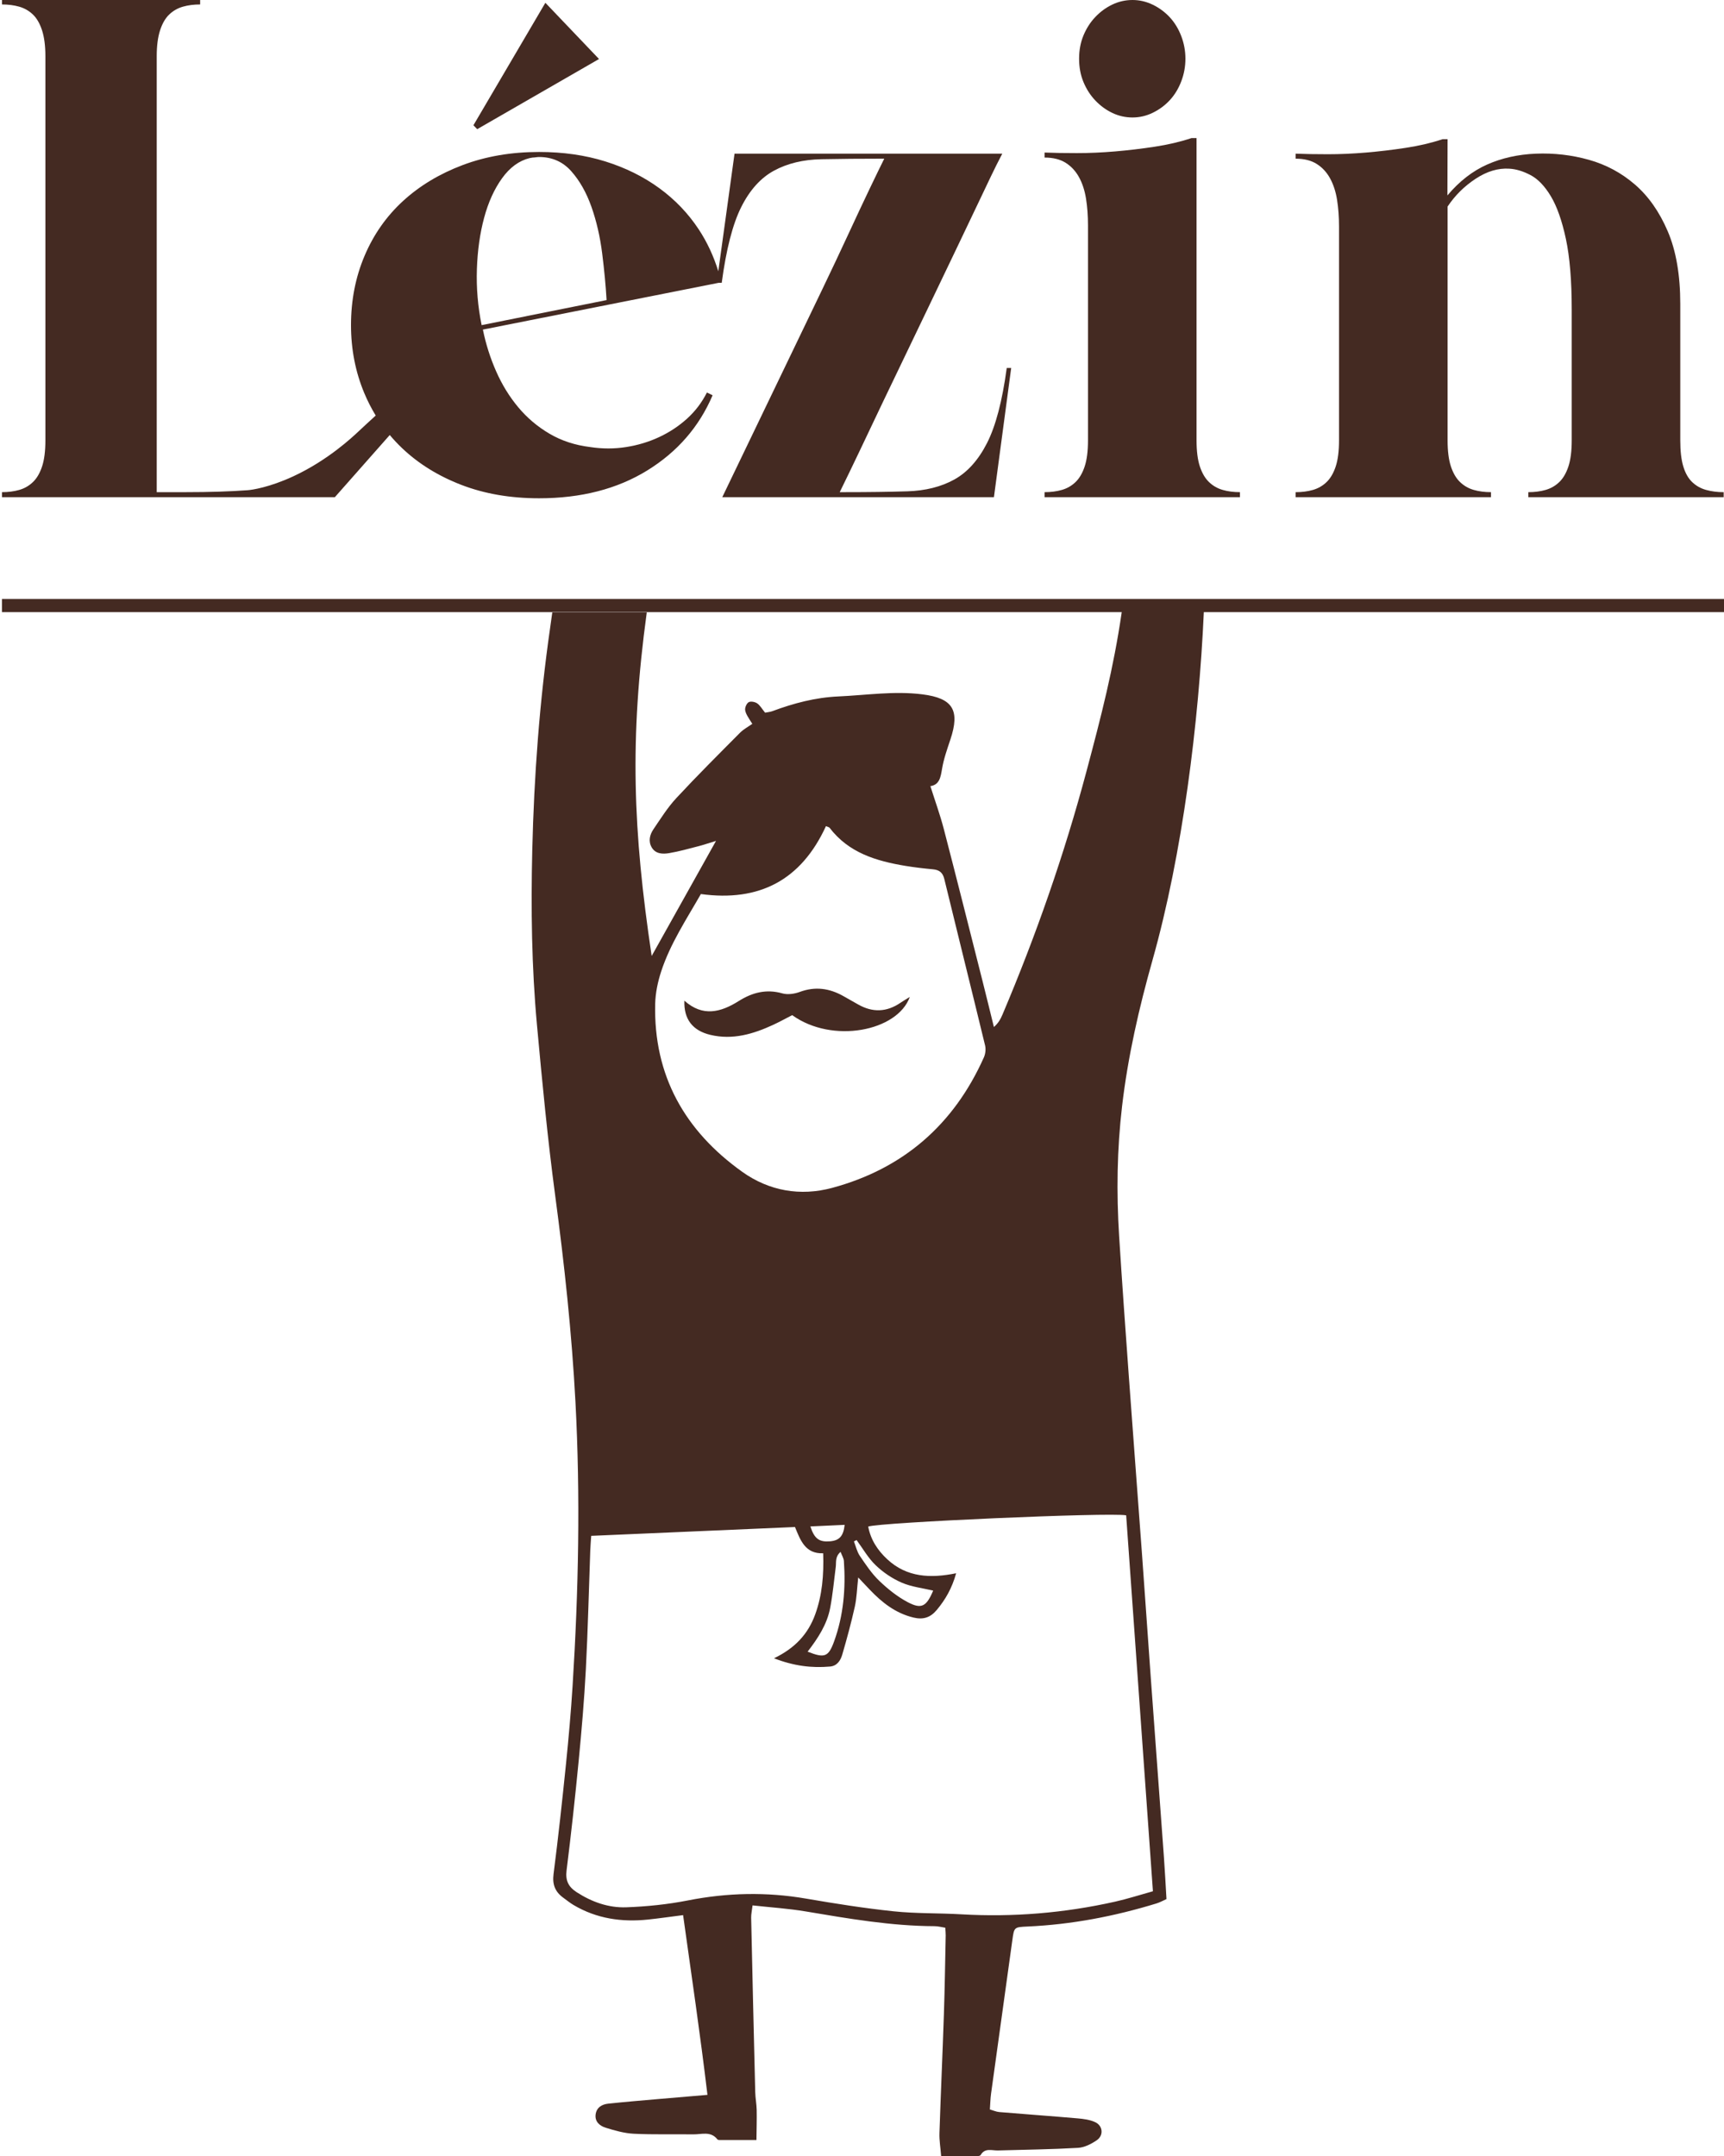 <?xml version="1.0" encoding="UTF-8"?>
<svg xmlns="http://www.w3.org/2000/svg" version="1.1" viewBox="0 0 328.125 410.34">
  <defs>
    <style>
      .st0 {fill:#442a22;}
    </style>
  </defs>
  <path class="st0" d="M74.181,82.784c.734.871,1.515,1.708,2.352,2.503,3.123,2.967,6.886,5.297,11.29,6.993,4.403,1.695,9.327,2.542,14.774,2.542,8.006,0,14.873-1.764,20.599-5.297,5.724-3.531,9.868-8.299,12.432-14.303l-1.081-.53c-.961,1.907-2.222,3.567-3.784,4.98-1.562,1.414-3.324,2.579-5.285,3.496-1.963.919-4.065,1.555-6.306,1.907-2.243.354-4.525.354-6.846,0-2.883-.352-5.465-1.2-7.747-2.543-2.282-1.341-4.264-3.019-5.945-5.032-1.682-2.013-3.083-4.291-4.204-6.833-1.122-2.543-1.963-5.191-2.522-7.946l44.868-8.9h.589c.847-6.357,2.082-11.159,3.708-14.409,1.624-3.248,3.708-5.562,6.251-6.94,2.542-1.377,5.544-2.101,9.005-2.172,3.46-.07,7.451-.106,11.972-.106-.636,1.272-1.555,3.162-2.755,5.668-1.202,2.508-2.561,5.403-4.079,8.688-1.52,3.284-3.178,6.799-4.979,10.542-1.801,3.745-3.585,7.453-5.35,11.124-4.169,8.688-8.724,18.153-13.667,28.394h51.702l3.284-24.58h-.847c-.848,6.287-2.102,11.055-3.761,14.303-1.66,3.249-3.745,5.562-6.251,6.939-2.508,1.377-5.474,2.119-8.899,2.225-3.427.106-7.363.159-11.813.159h-1.06c.212-.424.847-1.73,1.906-3.92,1.06-2.189,2.366-4.927,3.921-8.211,1.553-3.284,3.284-6.903,5.191-10.86,1.907-3.955,3.814-7.928,5.721-11.919,1.907-3.99,3.725-7.787,5.457-11.389,1.73-3.602,3.195-6.675,4.397-9.218.706-1.483,1.412-2.966,2.119-4.45.706-1.483,1.447-2.967,2.225-4.45h-50.961l-3.087,22.38c-.886-2.86-2.116-5.524-3.729-7.972-2.002-3.036-4.504-5.65-7.507-7.84-3.003-2.189-6.426-3.884-10.269-5.086-3.844-1.2-8.048-1.801-12.612-1.801-5.285,0-10.131.831-14.534,2.49-4.404,1.661-8.188,3.938-11.35,6.834-3.164,2.897-5.606,6.375-7.327,10.436-1.723,4.062-2.582,8.459-2.582,13.19,0,4.592.841,8.9,2.522,12.926.627,1.501,1.355,2.928,2.182,4.281-1.142,1.036-2.223,2.032-3.244,2.991-1.181,1.109-5.854,5.521-12.426,8.567-4.592,2.128-7.877,2.589-8.688,2.649-3.356.248-7.257.371-11.707.371h-5.615V10.701c0-1.977.212-3.619.636-4.927.424-1.306,1.006-2.313,1.748-3.019.742-.705,1.606-1.2,2.596-1.483.988-.281,2.082-.424,3.284-.424V0H.376v.848c1.2,0,2.294.142,3.284.424.988.283,1.854.778,2.596,1.483.742.707,1.324,1.713,1.748,3.019.424,1.308.636,2.95.636,4.927v73.104c0,2.049-.212,3.708-.636,4.979-.424,1.271-1.006,2.261-1.748,2.967-.742.707-1.607,1.202-2.596,1.483-.99.283-2.084.424-3.284.424v.954h63.357c3.483-3.942,6.966-7.884,10.449-11.827ZM90.766,51.226c.12-3.566.58-6.834,1.381-9.8.8-2.967,1.94-5.473,3.423-7.523,1.481-2.048,3.223-3.319,5.225-3.814l.601-.106c.16,0,.36-.017.601-.053.24-.034.439-.053.601-.053,2.481,0,4.523.9,6.126,2.701,1.601,1.801,2.883,4.063,3.843,6.781.961,2.72,1.64,5.668,2.042,8.846.4,3.178.679,6.145.841,8.9l-23.782,4.768c-.721-3.531-1.021-7.08-.901-10.648Z"/>
  <polygon class="st0" points="114.008 11.231 103.799 .53 90.106 23.838 90.827 24.58 114.008 11.231"/>
  <path class="st0" d="M208.507,19.162c.954.993,2.03,1.775,3.232,2.342,1.2.568,2.471.851,3.814.851s2.63-.301,3.867-.904c1.235-.603,2.313-1.402,3.232-2.396.917-.993,1.642-2.183,2.172-3.567.53-1.384.795-2.821.795-4.311s-.265-2.927-.795-4.311c-.53-1.384-1.255-2.572-2.172-3.566-.919-.993-1.996-1.793-3.232-2.396C218.183.303,216.894,0,215.553,0s-2.614.285-3.814.853c-1.202.568-2.278,1.348-3.232,2.341-.953.993-1.713,2.165-2.278,3.513-.566,1.349-.848,2.839-.848,4.471s.281,3.124.848,4.471c.564,1.349,1.324,2.519,2.278,3.513Z"/>
  <path class="st0" d="M236.001,93.657c-1.202,0-2.296-.141-3.285-.424-.99-.281-1.854-.776-2.596-1.483-.742-.705-1.324-1.695-1.749-2.967-.424-1.271-.635-2.93-.635-4.979V26.275h-.954c-2.119.707-4.45,1.255-6.992,1.642-2.543.389-5.069.688-7.576.901-2.508.212-4.926.318-7.257.318s-4.381-.034-6.145-.106v.954c1.624,0,2.967.336,4.026,1.006,1.059.672,1.907,1.589,2.542,2.755.636,1.165,1.076,2.526,1.324,4.079.247,1.554.371,3.249.371,5.085v40.896c0,2.049-.212,3.708-.636,4.979-.424,1.271-1.006,2.261-1.748,2.967-.742.707-1.608,1.202-2.596,1.483-.99.283-2.084.424-3.285.424v.954h37.188v-.954Z"/>
  <path class="st0" d="M283.782,93.657c-1.202,0-2.296-.141-3.285-.424-.99-.281-1.854-.776-2.596-1.483-.741-.705-1.324-1.695-1.749-2.967-.423-1.271-.635-2.93-.635-4.979v-44.498c1.412-2.119,3.195-3.884,5.35-5.297,2.153-1.412,4.29-2.048,6.409-1.907,1.272.071,2.613.477,4.026,1.219,1.412.741,2.702,2.084,3.867,4.026,1.165,1.944,2.119,4.645,2.86,8.105.741,3.462,1.113,7.946,1.113,13.456v24.898c0,2.049-.212,3.708-.636,4.979-.424,1.271-1.006,2.261-1.748,2.967-.742.707-1.608,1.202-2.596,1.483-.99.283-2.084.424-3.284.424v.954h37.187v-.954c-1.202,0-2.314-.141-3.337-.424-1.025-.281-1.907-.776-2.649-1.483-.741-.705-1.308-1.695-1.695-2.967-.389-1.271-.582-2.93-.582-4.979v-25.957c0-5.509-.795-10.118-2.381-13.826-1.586-3.708-3.667-6.675-6.241-8.9-2.574-2.225-5.501-3.796-8.779-4.715-3.279-.917-6.646-1.306-10.102-1.165-3.385.142-6.471.831-9.255,2.066-2.785,1.237-5.306,3.197-7.562,5.88l.033-10.701h-.954c-2.119.707-4.45,1.255-6.992,1.642-2.543.389-5.069.689-7.576.901-2.508.212-4.926.318-7.257.318s-4.381-.035-6.145-.106v.953c1.624,0,2.967.336,4.026,1.007,1.06.672,1.907,1.589,2.542,2.755.636,1.165,1.076,2.526,1.324,4.079.247,1.554.371,3.25.371,5.086v40.684c0,2.049-.212,3.708-.636,4.979-.424,1.271-1.006,2.261-1.748,2.967-.741.707-1.608,1.202-2.596,1.483-.991.283-2.084.424-3.285.424v.954h37.188v-.954Z"/>
  <path class="st0" d="M219.356,182.697c5.71-20.208,8.815-45.202,9.765-66.206h99.004v-2.508H.37v2.508h213.126c-1.551,10.689-3.933,19.895-6.72,30.333-4.215,15.783-9.584,31.169-15.958,46.208-.359.848-.79,1.666-1.651,2.406-.731-2.956-1.448-5.916-2.196-8.869-2.432-9.602-4.842-19.21-7.335-28.796-.703-2.702-1.663-5.337-2.558-8.171,1.732-.253,1.951-1.695,2.224-3.315.317-1.88.966-3.713,1.574-5.532,1.88-5.62.482-7.891-5.327-8.621-5.362-.673-10.685.16-16.021.401-4.322.195-8.478,1.288-12.525,2.8-.399.149-.842.18-1.385.29-.601-.736-.958-1.403-1.513-1.779-.421-.285-1.231-.438-1.614-.215-.4.233-.74,1.026-.666,1.506.113.737.603,1.416,1.36,2.61-.782.557-1.664,1.016-2.331,1.688-4.08,4.108-8.186,8.195-12.124,12.436-1.657,1.784-2.974,3.896-4.353,5.922-.715,1.05-1.025,2.311-.328,3.487.739,1.246,2.1,1.271,3.299,1.072,1.893-.315,3.751-.851,5.615-1.326.901-.23,1.783-.536,3.314-1.004-4.285,7.664-8.266,14.783-12.246,21.902-3.572-23.871-4.22-41.338-.933-65.385h-17.982c-.505,3.608-.401,2.867-.401,2.867-2.031,14.092-3.076,28.267-3.413,42.492-.262,11.065-.115,22.134.897,33.159.994,10.832,2.026,21.67,3.467,32.449,1.746,13.058,3.16,26.138,3.858,39.289.954,17.995.585,35.985-.541,53.961-.313,4.992-.754,9.978-1.262,14.954-.712,6.983-1.47,13.964-2.366,20.925-.258,2.008.315,3.393,1.865,4.513.64.462,1.253.969,1.93,1.37,4.402,2.611,9.192,3.303,14.206,2.772,2.151-.228,4.293-.54,6.657-.842,1.602,11.487,3.266,22.712,4.635,34.205-3.203.272-6.07.509-8.935.76-3.319.292-6.642.56-9.955.914-1.205.128-2.227.729-2.395,2.067-.174,1.386.816,2.172,1.911,2.511,1.742.54,3.554,1.058,5.358,1.148,3.767.186,7.548.06,11.322.116,1.573.024,3.32-.673,4.589.957.115.148.501.114.761.115,2.096.008,4.193.005,6.67.005.022-2.105.081-3.912.045-5.718-.023-1.136-.25-2.267-.278-3.403-.275-11.058-.533-22.117-.775-33.176-.015-.662.145-1.327.267-2.352,3.504.387,6.826.597,10.091,1.145,8.139,1.366,16.262,2.782,24.553,2.81.662.002,1.323.188,2.037.296.035.608.089,1.037.08,1.464-.106,5.003-.176,10.007-.344,15.008-.253,7.541-.599,15.078-.846,22.619-.045,1.368.196,2.745.327,4.402,2.342,0,4.438.009,6.534-.01.335-.003.858-.024.973-.222.825-1.426,2.133-.845,3.292-.878,5.081-.145,10.168-.201,15.241-.493,1.228-.071,2.538-.736,3.584-1.456,1.341-.924,1.156-2.757-.315-3.436-1-.462-2.185-.617-3.304-.715-4.983-.435-9.973-.789-14.958-1.206-.568-.048-1.118-.305-1.778-.494.08-1.107.096-2.065.226-3.007,1.34-9.734,2.702-19.465,4.048-29.198.345-2.495.33-2.491,2.917-2.608,8.374-.379,16.538-1.942,24.539-4.398.642-.197,1.239-.539,1.882-.825-.167-2.766-.298-5.389-.488-8.007-.819-11.292-1.662-22.583-2.482-33.875-.584-8.054-1.13-16.111-1.718-24.164-.812-11.117-1.666-22.231-2.471-33.348-.646-8.929-1.292-17.859-1.854-26.793-.519-8.25-.402-16.487.563-24.714,1.108-9.442,3.217-18.67,5.795-27.793ZM125.846,184.848c1.734-5.284,4.803-9.903,7.55-14.71,11.138,1.518,19.092-2.655,23.806-12.924.382.168.598.193.69.313,3.632,4.77,8.88,6.329,14.435,7.25,1.729.286,3.474.487,5.219.65,1.195.112,1.874.586,2.178,1.836,2.568,10.566,5.205,21.115,7.764,31.683.171.707.068,1.613-.231,2.281-5.723,12.807-15.356,21.188-28.887,24.83-6.042,1.626-11.989.589-17.094-3.053-10.922-7.792-16.906-18.321-16.576-31.984.05-2.07.498-4.198,1.147-6.173ZM163.031,293.072c1.195,1.617,2.205,3.428,3.637,4.796,1.424,1.361,3.16,2.537,4.965,3.316,1.864.804,3.976,1.032,5.977,1.512-1.279,3.018-2.204,3.592-4.84,2.2-1.974-1.042-3.794-2.501-5.414-4.053-1.437-1.377-2.576-3.091-3.704-4.753-.545-.803-.762-1.83-1.127-2.755.169-.088.337-.176.506-.263ZM157.97,293.313c-2.027.169-2.973-.462-3.732-2.832.026-.001.05-.002.076-.003-.026.001-.05.002-.076.003l.105-.005c1.471-.068,2.83-.131,4.159-.192l2.26-.104c-.236,2.157-1.017,2.985-2.793,3.134ZM158.755,312.354c-1.073,2.959-1.796,3.243-5.042,1.958,1.952-2.533,3.696-5.182,4.295-8.336.489-2.573.724-5.194,1.06-7.795.117-.908-.164-1.927.918-2.858.262.701.592,1.211.629,1.742.365,5.212-.065,10.339-1.86,15.289ZM160.763,290.179c-.525.024-1.049.048-1.575.073.526-.024,1.05-.048,1.575-.073h0ZM214.34,288.367c1.687,23.701,3.38,47.476,5.093,71.54-2.524.701-4.837,1.452-7.201,1.982-9.644,2.161-19.403,2.976-29.281,2.404-4.292-.249-8.616-.122-12.883-.571-5.575-.586-11.126-1.465-16.653-2.416-7.535-1.297-14.987-1.13-22.49.347-3.851.758-7.807,1.163-11.731,1.305-3.37.122-6.545-1.002-9.431-2.867-1.574-1.017-2.172-2.212-1.929-4.155.872-6.963,1.636-13.942,2.311-20.928.557-5.763,1.053-11.538,1.356-17.32.394-7.537.567-15.086.842-22.629.031-.858.109-1.714.179-2.786,12.989-.563,25.777-1.117,38.786-1.68,1.022,2.495,1.942,5.129,5.365,4.997.136,4.151-.185,7.947-1.517,11.628-1.344,3.714-3.826,6.425-7.846,8.355,3.806,1.473,7.19,1.879,10.677,1.57,1.338-.119,1.992-1.158,2.312-2.252.882-3.018,1.708-6.059,2.392-9.127.372-1.671.411-3.417.649-5.573.928.981,1.564,1.659,2.205,2.331,2.334,2.445,4.9,4.475,8.306,5.297,1.865.45,3.229,0,4.43-1.433,1.655-1.977,2.907-4.146,3.698-6.996-4.88.993-9.383.803-13.113-2.663-1.836-1.705-3.156-3.718-3.625-6.219,2.108-.797,45.958-2.733,49.101-2.142Z"/>
  <path class="st0" d="M147.153,195.028c1.256-.58,2.468-1.254,3.623-1.845,7.646,5.504,20.036,3.077,22.386-3.466-.857.535-1.311.794-1.739,1.089-2.654,1.828-5.368,1.917-8.152.312-.911-.525-1.83-1.036-2.745-1.554-2.656-1.502-5.376-1.887-8.324-.794-1.012.375-2.307.555-3.314.268-3.048-.869-5.727-.15-8.265,1.448-3.449,2.172-6.875,3.066-10.365-.058-.132,3.521,1.565,5.702,4.942,6.507,4.243,1.011,8.153-.151,11.955-1.906Z"/>
</svg>